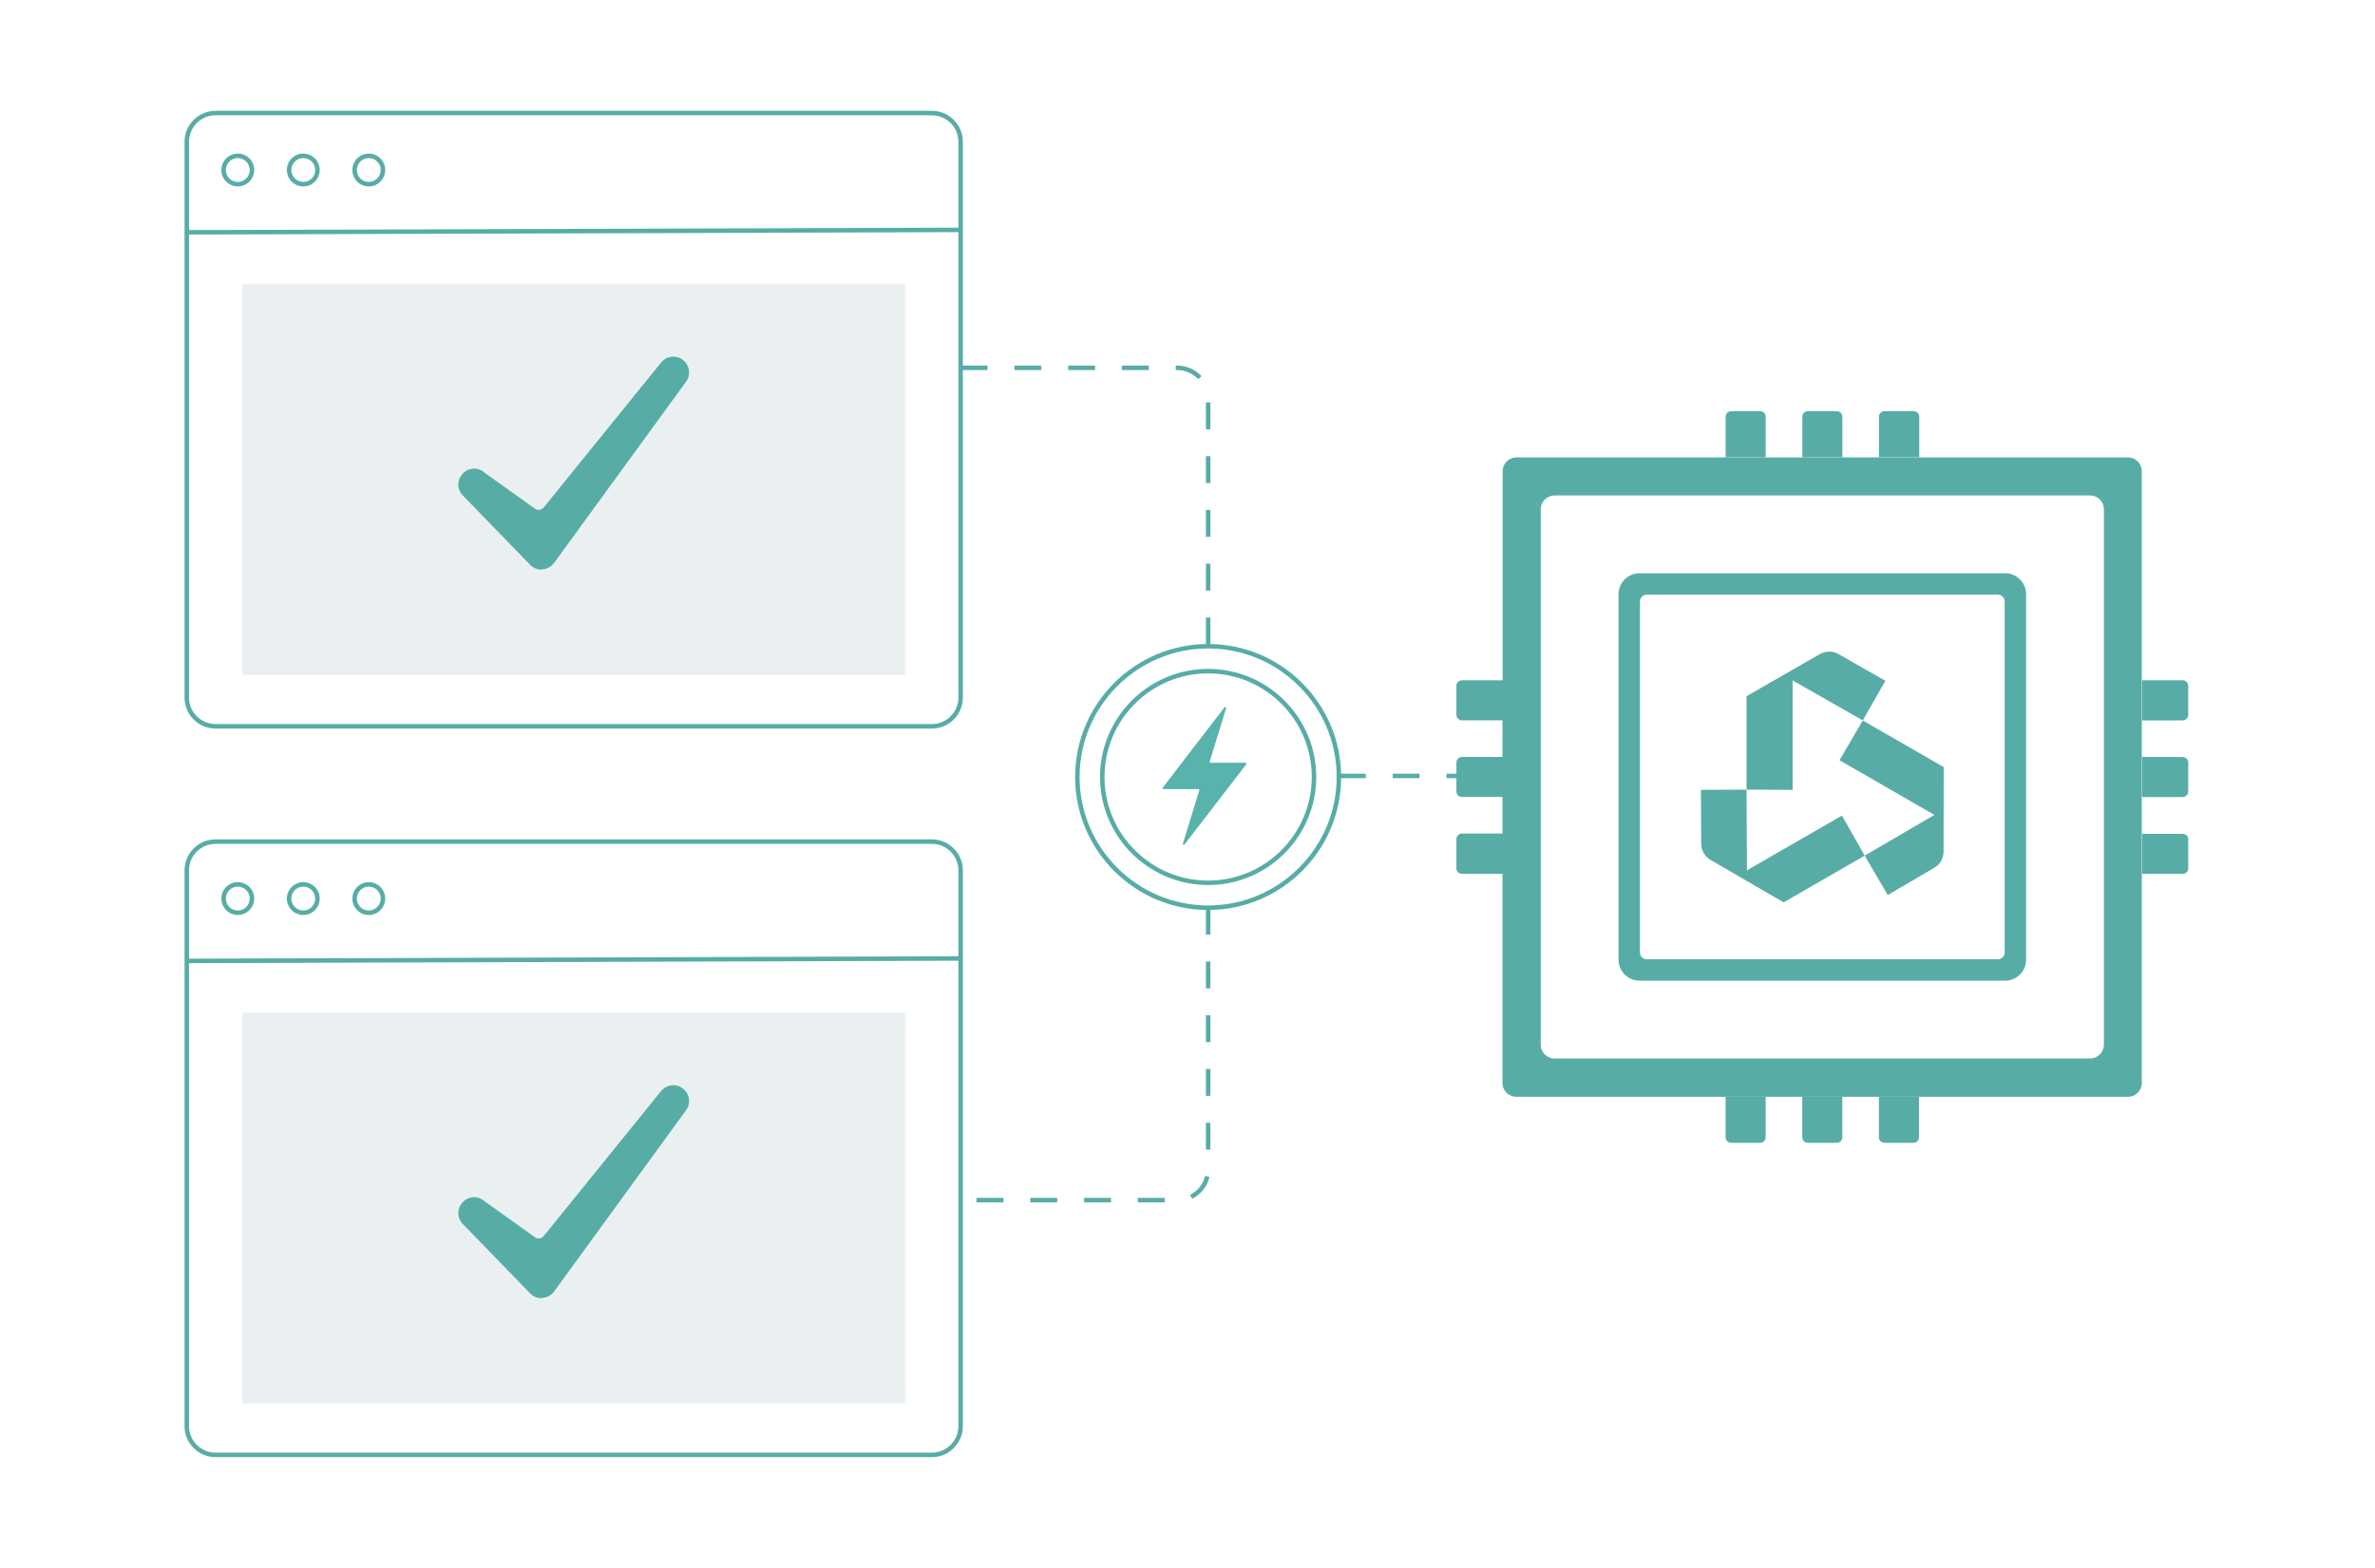<?xml version="1.0" encoding="UTF-8"?><svg id="Layer_2" xmlns="http://www.w3.org/2000/svg" viewBox="0 0 1060 700"><defs><style>.cls-1{fill:none;}.cls-1,.cls-2,.cls-3,.cls-4{stroke-width:0px;}.cls-2{fill:#316a74;opacity:.1;}.cls-3{fill:#57ada6;}.cls-4{fill:#57b3ac;}</style></defs><g id="Layer_1-2"><rect class="cls-1" x="0" width="1060" height="700"/><path class="cls-3" d="M519.85,536.79h-12v-2h12v2ZM495.85,536.79h-12v-2h12v2ZM471.85,536.79h-12v-2h12v2ZM447.85,536.79h-12v-2h12v2ZM532.06,535.22l-.9-1.79c3.38-1.7,5.82-4.78,6.7-8.45l1.95.46c-1.01,4.24-3.83,7.8-7.74,9.77ZM540.21,513.25h-2v-12h2v12ZM540.21,489.25h-2v-12h2v12ZM540.21,465.25h-2v-12h2v12ZM540.21,441.25h-2v-12h2v12ZM540.21,417.25h-2v-12h2v12Z"/><path class="cls-3" d="M540.21,287.66h-2v-12h2v12ZM540.21,263.66h-2v-12h2v12ZM540.21,239.66h-2v-12h2v12ZM540.21,215.66h-2v-12h2v12ZM540.21,191.66h-2v-12h2v12ZM534.78,169.29c-2.41-2.59-5.82-4.08-9.36-4.08h-.68v-2h.68c4.09,0,8.03,1.72,10.82,4.71l-1.46,1.36ZM512.75,165.21h-12v-2h12v2ZM488.75,165.21h-12v-2h12v2ZM464.75,165.21h-12v-2h12v2ZM440.75,165.21h-12v-2h12v2Z"/><path class="cls-3" d="M657.58,347.41h-12v-2h12v2ZM633.58,347.41h-12v-2h12v2ZM609.58,347.41h-12v-2h12v2Z"/><path class="cls-3" d="M731.72,437.82h163.22c2.47,0,4.85-.99,6.6-2.74s2.74-4.12,2.74-6.6v-163.22c0-5.15-4.19-9.34-9.34-9.34h-163.22c-5.15,0-9.34,4.19-9.34,9.34v163.22c0,5.15,4.19,9.34,9.34,9.34h0ZM731.94,268.59c-.02-.82.3-1.63.89-2.21.58-.58,1.39-.91,2.21-.89h156.57c.82-.02,1.63.3,2.21.89.58.58.91,1.39.89,2.21v156.57c.02.82-.3,1.63-.89,2.21-.58.58-1.39.91-2.21.89h-156.57c-.82.02-1.63-.3-2.21-.89-.58-.58-.91-1.39-.89-2.21v-156.57Z"/><path class="cls-3" d="M976.64,353.36v-12.96c0-1.35-1.11-2.45-2.47-2.45h-18.09v17.89h18.09v-.02c1.37,0,2.47-1.11,2.47-2.45h0Z"/><path class="cls-3" d="M956.08,321.61h18.09c.66,0,1.29-.26,1.75-.72s.72-1.09.72-1.73v-12.96c0-1.37-1.11-2.47-2.47-2.47h-18.09v17.89Z"/><path class="cls-3" d="M956.08,390.14h18.09c1.37,0,2.47-1.11,2.47-2.45v-12.98c0-.64-.26-1.27-.72-1.73s-1.09-.72-1.75-.7h-18.09v17.87Z"/><path class="cls-3" d="M652.48,390.14h18.09v93.34c0,3.42,2.76,6.18,6.18,6.18h272.99c3.42,0,6.18-2.76,6.18-6.18V210.38c0-3.42-2.76-6.18-6.18-6.18h-272.91c-3.42,0-6.18,2.76-6.18,6.18v93.34h-18.17c-1.37,0-2.47,1.11-2.47,2.47v12.96c0,.64.26,1.27.72,1.73s1.09.72,1.75.72h18.09v16.34h-18.09c-1.37,0-2.47,1.11-2.47,2.45v12.96c0,1.35,1.11,2.45,2.47,2.45h18.09v16.34h-18.09c-.66,0-1.29.26-1.75.72s-.72,1.09-.72,1.73v12.96c-.04.68.22,1.33.68,1.83.46.48,1.11.74,1.79.74h0ZM687.65,227.38c0-3.42,2.76-6.18,6.18-6.18h238.99c3.42,0,6.18,2.76,6.18,6.18v238.99c0,3.42-2.76,6.18-6.18,6.18h-238.99c-3.42,0-6.18-2.76-6.18-6.18v-238.99Z"/><path class="cls-3" d="M806.85,183.57c-1.35,0-2.45,1.11-2.45,2.47v18.09h17.89l-.02-18.09c0-1.37-1.11-2.47-2.45-2.47h-12.96Z"/><path class="cls-3" d="M772.64,183.57c-1.37,0-2.47,1.11-2.47,2.47v18.09h17.89v-18.09c0-.66-.26-1.29-.72-1.75s-1.09-.72-1.73-.72h-12.96Z"/><path class="cls-3" d="M841.05,183.57c-.64,0-1.27.26-1.73.72s-.72,1.09-.72,1.75v18.09h17.99v-18.09c0-1.37-1.11-2.47-2.45-2.47h-13.08Z"/><path class="cls-3" d="M806.85,510.2h12.96c1.35,0,2.45-1.11,2.45-2.47v-18.09h-17.89v18.09h.02c0,.66.26,1.29.72,1.75s1.09.72,1.73.72h0Z"/><path class="cls-3" d="M772.64,510.2h12.96c.64,0,1.27-.26,1.73-.72s.72-1.09.72-1.75v-18.09h-17.89v18.09c0,1.37,1.11,2.47,2.47,2.47h0Z"/><path class="cls-3" d="M841.05,510.2h12.96c1.37,0,2.47-1.11,2.47-2.47v-18.09h-17.89v18.09c0,.66.26,1.29.72,1.75s1.09.72,1.73.72h0Z"/><path class="cls-3" d="M800.09,303.77l31.29,17.86,10.1-17.69-20.89-11.92c-2.59-1.48-5.78-1.48-8.37.01l-12.13,6.97h0l-20.58,11.81v41.7l20.58.14v-48.88Z"/><path class="cls-3" d="M867.51,342.46l-36.13-20.82-10.39,17.76,42.35,24.41-31.1,18.19-10.16-17.89-42.4,24.45-.16-36.03-20.37.09.11,24.05c.01,2.99,1.61,5.74,4.19,7.24l12.12,7.04,20.49,11.91,36.18-20.86,10.28,17.58,20.76-12.14c2.58-1.51,4.16-4.27,4.17-7.26l.02-13.99h0l.04-23.73Z"/><path class="cls-4" d="M555.91,340.52h-15.6c-.28,0-.48-.27-.4-.53l7.32-23.81c.14-.44-.44-.74-.72-.38l-27.57,35.84c-.21.27-.01.66.33.66h15.6c.28,0,.48.27.4.53l-7.32,23.81c-.14.44.44.74.72.38l27.57-35.83c.21-.27.01-.66-.33-.66h0Z"/><path class="cls-3" d="M539.21,406.25c-32.74,0-59.37-26.63-59.37-59.37s26.63-59.37,59.37-59.37,59.37,26.63,59.37,59.37-26.63,59.37-59.37,59.37ZM539.21,289.5c-31.64,0-57.37,25.74-57.37,57.37s25.74,57.37,57.37,57.37,57.37-25.74,57.37-57.37-25.74-57.37-57.37-57.37Z"/><path class="cls-3" d="M539.21,395.12c-26.6,0-48.25-21.64-48.25-48.25s21.64-48.25,48.25-48.25,48.25,21.64,48.25,48.25-21.64,48.25-48.25,48.25ZM539.21,300.63c-25.5,0-46.25,20.75-46.25,46.25s20.75,46.25,46.25,46.25,46.25-20.75,46.25-46.25-20.75-46.25-46.25-46.25Z"/><path class="cls-3" d="M415.92,325.27H96.19c-7.63,0-13.83-6.21-13.83-13.83V63.31c0-7.63,6.21-13.83,13.83-13.83h319.73c7.63,0,13.83,6.21,13.83,13.83v248.12c0,7.63-6.21,13.83-13.83,13.83ZM96.19,51.47c-6.53,0-11.83,5.31-11.83,11.83v248.12c0,6.53,5.31,11.83,11.83,11.83h319.73c6.53,0,11.83-5.31,11.83-11.83V63.31c0-6.53-5.31-11.83-11.83-11.83H96.19Z"/><rect class="cls-3" x="83.36" y="102.17" width="345.4" height="2" transform="translate(-.33 .81) rotate(-.18)"/><path class="cls-3" d="M106.13,83.23c-4.04,0-7.33-3.29-7.33-7.33s3.29-7.33,7.33-7.33,7.33,3.29,7.33,7.33-3.29,7.33-7.33,7.33ZM106.13,70.57c-2.94,0-5.33,2.39-5.33,5.33s2.39,5.33,5.33,5.33,5.33-2.39,5.33-5.33-2.39-5.33-5.33-5.33Z"/><path class="cls-3" d="M135.36,83.23c-4.04,0-7.33-3.29-7.33-7.33s3.29-7.33,7.33-7.33,7.33,3.29,7.33,7.33-3.29,7.33-7.33,7.33ZM135.36,70.57c-2.94,0-5.33,2.39-5.33,5.33s2.39,5.33,5.33,5.33,5.33-2.39,5.33-5.33-2.39-5.33-5.33-5.33Z"/><path class="cls-3" d="M164.6,83.23c-4.04,0-7.33-3.29-7.33-7.33s3.29-7.33,7.33-7.33,7.33,3.29,7.33,7.33-3.29,7.33-7.33,7.33ZM164.6,70.57c-2.94,0-5.33,2.39-5.33,5.33s2.39,5.33,5.33,5.33,5.33-2.39,5.33-5.33-2.39-5.33-5.33-5.33Z"/><rect class="cls-2" x="108.09" y="126.82" width="295.93" height="174.54"/><path class="cls-3" d="M241.6,254.3c-1.83,0-3.55-.69-4.81-1.95l-30.02-30.94c-2.86-2.64-2.98-7.1-.23-9.97,2.64-2.86,7.1-2.98,9.97-.23l22,15.7c1.26,1.15,3.21.92,4.24-.46l52.14-64.4c2.29-3.09,6.76-3.78,9.85-1.38,3.09,2.29,3.78,6.76,1.38,9.85l-58.9,80.9c-1.26,1.6-3.09,2.64-5.04,2.75-.23.11-.34.11-.57.11Z"/><path class="cls-3" d="M415.92,650.53H96.19c-7.63,0-13.83-6.21-13.83-13.83v-248.13c0-7.63,6.21-13.83,13.83-13.83h319.73c7.63,0,13.83,6.21,13.83,13.83v248.13c0,7.63-6.21,13.83-13.83,13.83ZM96.19,376.73c-6.53,0-11.83,5.31-11.83,11.83v248.13c0,6.53,5.31,11.83,11.83,11.83h319.73c6.53,0,11.83-5.31,11.83-11.83v-248.13c0-6.53-5.31-11.83-11.83-11.83H96.19Z"/><rect class="cls-3" x="83.36" y="427.44" width="345.4" height="2" transform="translate(-1.36 .81) rotate(-.18)"/><path class="cls-3" d="M106.13,408.49c-4.04,0-7.33-3.29-7.33-7.33s3.29-7.33,7.33-7.33,7.33,3.29,7.33,7.33-3.29,7.33-7.33,7.33ZM106.13,395.83c-2.94,0-5.33,2.39-5.33,5.33s2.39,5.33,5.33,5.33,5.33-2.39,5.33-5.33-2.39-5.33-5.33-5.33Z"/><path class="cls-3" d="M135.36,408.49c-4.04,0-7.33-3.29-7.33-7.33s3.29-7.33,7.33-7.33,7.33,3.29,7.33,7.33-3.29,7.33-7.33,7.33ZM135.36,395.83c-2.94,0-5.33,2.39-5.33,5.33s2.39,5.33,5.33,5.33,5.33-2.39,5.33-5.33-2.39-5.33-5.33-5.33Z"/><path class="cls-3" d="M164.6,408.49c-4.04,0-7.33-3.29-7.33-7.33s3.29-7.33,7.33-7.33,7.33,3.29,7.33,7.33-3.29,7.33-7.33,7.33ZM164.6,395.83c-2.94,0-5.33,2.39-5.33,5.33s2.39,5.33,5.33,5.33,5.33-2.39,5.33-5.33-2.39-5.33-5.33-5.33Z"/><rect class="cls-2" x="108.09" y="452.08" width="295.93" height="174.54"/><path class="cls-3" d="M241.6,579.56c-1.83,0-3.55-.69-4.81-1.95l-30.02-30.94c-2.86-2.64-2.98-7.1-.23-9.97,2.64-2.86,7.1-2.98,9.97-.23l22,15.7c1.26,1.15,3.21.92,4.24-.46l52.14-64.4c2.29-3.09,6.76-3.78,9.85-1.38,3.09,2.29,3.78,6.76,1.38,9.85l-58.9,80.9c-1.26,1.6-3.09,2.64-5.04,2.75-.23.11-.34.11-.57.11Z"/></g></svg>